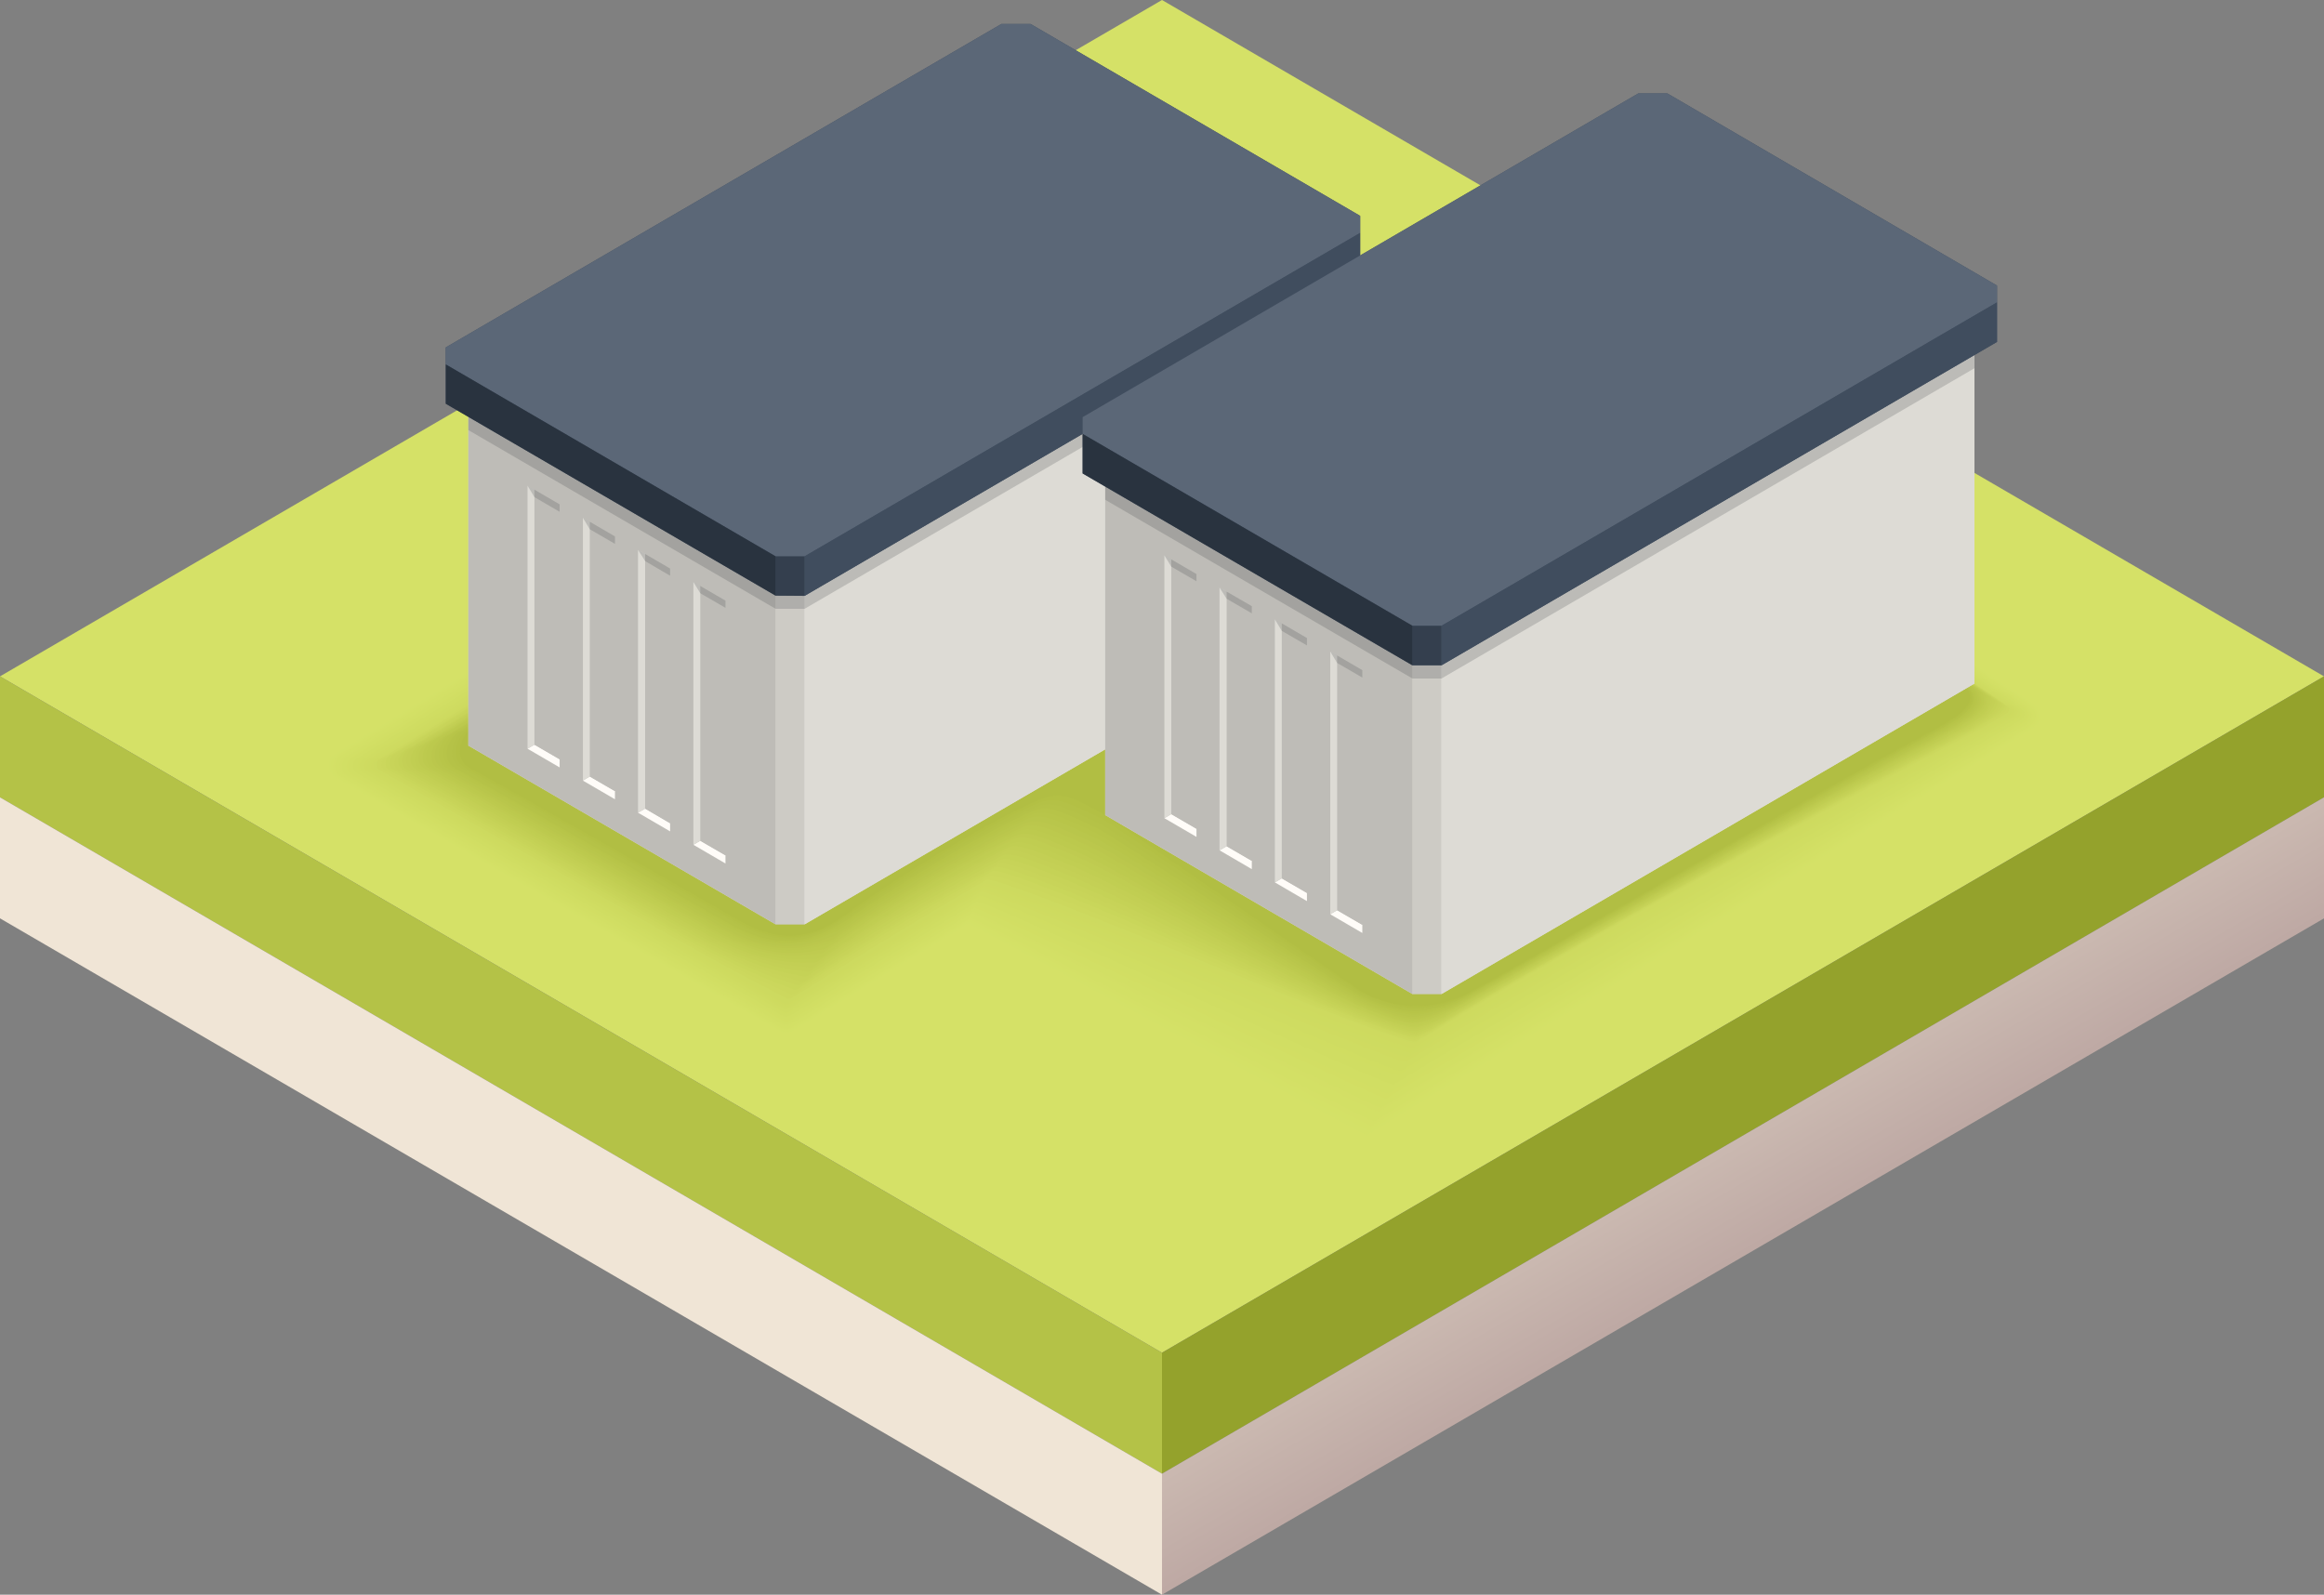 <svg xmlns="http://www.w3.org/2000/svg" width="102" height="70" viewBox="0 0 102 70" fill="none">
  <rect x="0" y="0" width="102" height="70" fill="#808080" stroke="none"/>
  <g clip-path="url(#clip0_2953_2067)">
    <path fill-rule="evenodd" clip-rule="evenodd" d="M102 29.689L51 59.378L0 29.689L51 0L102 29.689Z" fill="#D5E167"/>
    <path fill-rule="evenodd" clip-rule="evenodd" d="M51 59.378V64.689L0 35V29.689L51 59.378Z" fill="#B4C247"/>
    <path fill-rule="evenodd" clip-rule="evenodd" d="M51 59.378V64.689L102 35V29.689L51 59.378Z" fill="#94A22C"/>
    <path fill-rule="evenodd" clip-rule="evenodd" d="M51 64.689V70L0 40.311V35L51 64.689Z" fill="#F0E5D6"/>
    <path fill-rule="evenodd" clip-rule="evenodd" d="M51 64.689V70L102 40.311V35L51 64.689Z" fill="url(#paint0_linear_2953_2067)"/>
    <path fill-rule="evenodd" clip-rule="evenodd" d="M89.297 31.982L59.865 50.039L42.448 40.627L34.803 45.317C34.615 45.433 34.386 45.433 34.198 45.317L14.622 34.138C14.434 34.022 14.32 33.833 14.32 33.612C14.32 33.391 14.424 33.191 14.622 33.086L54.765 8.456C54.953 8.34 55.172 8.34 55.37 8.456L89.297 30.93C89.485 31.046 89.6 31.235 89.6 31.456C89.6 31.677 89.485 31.877 89.297 31.982Z" fill="#D5E167"/>
    <path fill-rule="evenodd" clip-rule="evenodd" d="M89.245 31.95C89.162 32.003 60.491 49.513 59.98 49.829C59.959 49.839 42.511 40.521 42.49 40.532C42.239 40.679 34.845 45.222 34.803 45.243C34.615 45.349 34.407 45.349 34.219 45.243C34.084 45.17 14.862 34.19 14.727 34.117C14.539 34.011 14.435 33.822 14.435 33.601C14.435 33.38 14.539 33.202 14.727 33.086C14.862 33.012 54.661 8.582 54.786 8.498C54.974 8.392 55.182 8.392 55.37 8.498C55.506 8.571 89.047 30.783 89.182 30.856C89.37 30.962 89.547 31.193 89.547 31.414C89.547 31.635 89.443 31.824 89.255 31.929L89.245 31.95Z" fill="#D4E167"/>
    <path fill-rule="evenodd" clip-rule="evenodd" d="M89.193 31.929C89.016 32.034 61.106 49.008 60.084 49.639C60.043 49.66 42.552 40.437 42.521 40.458C42.031 40.763 34.876 45.149 34.782 45.201C34.605 45.306 34.397 45.306 34.209 45.201C33.938 45.044 15.06 34.274 14.8 34.117C14.622 34.011 14.518 33.833 14.518 33.622C14.518 33.412 14.622 33.233 14.8 33.128C15.071 32.97 54.515 8.75 54.786 8.592C54.964 8.487 55.172 8.487 55.36 8.592C55.631 8.75 88.786 30.699 89.047 30.846C89.224 30.951 89.475 31.224 89.475 31.435C89.475 31.645 89.37 31.824 89.193 31.929Z" fill="#D4E166"/>
    <path fill-rule="evenodd" clip-rule="evenodd" d="M89.141 31.898C88.88 32.055 61.721 48.493 60.199 49.429C60.136 49.461 42.615 40.332 42.563 40.364C41.822 40.816 34.918 45.054 34.782 45.128C34.605 45.233 34.407 45.233 34.229 45.128C33.823 44.896 15.3 34.327 14.893 34.085C14.716 33.98 14.622 33.801 14.622 33.601C14.622 33.401 14.726 33.223 14.893 33.117C15.3 32.886 54.39 8.866 54.796 8.624C54.974 8.519 55.172 8.519 55.349 8.624C55.756 8.855 88.515 30.541 88.921 30.772C89.099 30.877 89.412 31.182 89.412 31.393C89.412 31.603 89.307 31.771 89.13 31.877L89.141 31.898Z" fill="#D4E066"/>
    <path fill-rule="evenodd" clip-rule="evenodd" d="M89.089 31.866C88.734 32.066 62.348 47.967 60.303 49.229C60.22 49.282 42.667 40.237 42.594 40.279C41.603 40.889 34.949 44.97 34.772 45.075C34.605 45.17 34.407 45.17 34.24 45.075C33.698 44.76 15.53 34.401 14.988 34.085C14.821 33.99 14.716 33.812 14.716 33.612C14.716 33.412 14.81 33.244 14.988 33.149C15.53 32.834 54.275 9.023 54.807 8.708C54.974 8.613 55.172 8.613 55.339 8.708C55.881 9.023 88.254 30.436 88.797 30.751C88.963 30.846 89.349 31.203 89.349 31.393C89.349 31.582 89.256 31.761 89.078 31.866H89.089Z" fill="#D3E065"/>
    <path fill-rule="evenodd" clip-rule="evenodd" d="M89.036 31.834C88.598 32.087 62.963 47.452 60.418 49.019C60.324 49.082 42.73 40.122 42.636 40.185C41.405 40.942 34.991 44.875 34.772 45.002C34.605 45.096 34.417 45.096 34.25 45.002C33.572 44.612 15.748 34.453 15.081 34.053C14.914 33.959 14.82 33.791 14.82 33.601C14.82 33.412 14.914 33.244 15.081 33.149C15.759 32.76 54.15 9.15 54.828 8.75C54.995 8.655 55.182 8.655 55.349 8.75C56.027 9.139 88.014 30.299 88.692 30.688C88.859 30.783 89.318 31.172 89.318 31.361C89.318 31.55 89.224 31.719 89.057 31.813L89.036 31.834Z" fill="#D3E065"/>
    <path fill-rule="evenodd" clip-rule="evenodd" d="M88.974 31.803C88.452 32.108 63.578 46.937 60.512 48.819C60.397 48.893 42.771 40.027 42.657 40.101C41.176 41.016 35.012 44.791 34.741 44.949C34.584 45.044 34.396 45.044 34.24 44.949C33.426 44.476 15.957 34.527 15.154 34.053C14.998 33.959 14.904 33.801 14.904 33.612C14.904 33.422 14.998 33.265 15.154 33.181C15.968 32.707 54.004 9.307 54.817 8.834C54.974 8.739 55.161 8.739 55.318 8.834C56.131 9.307 87.733 30.194 88.546 30.667C88.703 30.762 89.234 31.182 89.234 31.372C89.234 31.561 89.141 31.719 88.984 31.813L88.974 31.803Z" fill="#D3DF65"/>
    <path fill-rule="evenodd" clip-rule="evenodd" d="M88.922 31.782C88.306 32.139 64.194 46.421 60.627 48.63C60.491 48.714 42.834 39.943 42.699 40.027C40.967 41.089 35.054 44.718 34.741 44.896C34.584 44.991 34.407 44.991 34.261 44.896C33.312 44.349 16.197 34.6 15.248 34.043C15.092 33.948 15.008 33.801 15.008 33.622C15.008 33.444 15.092 33.286 15.248 33.202C16.197 32.655 53.889 9.444 54.828 8.897C54.984 8.803 55.162 8.803 55.308 8.897C56.257 9.444 87.472 30.078 88.411 30.625C88.567 30.709 89.162 31.182 89.162 31.361C89.162 31.54 89.078 31.698 88.922 31.782Z" fill="#D2DF64"/>
    <path fill-rule="evenodd" clip-rule="evenodd" d="M88.87 31.75C88.171 32.16 64.809 45.906 60.731 48.419C60.574 48.514 42.876 39.838 42.73 39.932C40.748 41.152 35.085 44.623 34.73 44.823C34.584 44.907 34.407 44.907 34.261 44.823C33.187 44.192 16.406 34.642 15.332 34.022C15.185 33.938 15.102 33.791 15.102 33.612C15.102 33.433 15.185 33.286 15.332 33.202C16.406 32.571 53.754 9.57 54.828 8.95C54.974 8.866 55.141 8.866 55.297 8.95C56.371 9.581 87.211 29.941 88.285 30.572C88.431 30.657 89.099 31.161 89.099 31.34C89.099 31.519 89.016 31.666 88.87 31.75Z" fill="#D2DF64"/>
    <path fill-rule="evenodd" clip-rule="evenodd" d="M88.817 31.719C88.025 32.181 65.435 45.391 60.846 48.22C60.668 48.325 42.938 39.743 42.771 39.848C40.55 41.215 35.127 44.539 34.73 44.77C34.584 44.854 34.428 44.854 34.282 44.77C33.072 44.066 16.646 34.716 15.436 34.011C15.29 33.927 15.217 33.78 15.217 33.622C15.217 33.465 15.3 33.317 15.436 33.233C16.646 32.529 53.639 9.728 54.859 9.023C55.005 8.939 55.162 8.939 55.308 9.023C56.517 9.728 86.961 29.836 88.181 30.541C88.327 30.625 89.057 31.172 89.057 31.34C89.057 31.508 88.974 31.645 88.828 31.729L88.817 31.719Z" fill="#D2DE63"/>
    <path fill-rule="evenodd" clip-rule="evenodd" d="M88.765 31.687C87.889 32.203 66.05 44.865 60.95 48.009C60.752 48.136 42.99 39.627 42.803 39.754C40.331 41.279 35.158 44.444 34.72 44.697C34.584 44.781 34.428 44.781 34.292 44.697C32.947 43.908 16.875 34.769 15.519 33.99C15.384 33.906 15.3 33.77 15.3 33.612C15.3 33.454 15.373 33.317 15.519 33.233C16.865 32.444 53.514 9.854 54.859 9.076C54.995 8.992 55.151 8.992 55.287 9.076C56.632 9.865 86.69 29.7 88.046 30.488C88.181 30.572 88.984 31.151 88.984 31.309C88.984 31.466 88.901 31.603 88.765 31.687Z" fill="#D1DE63"/>
    <path fill-rule="evenodd" clip-rule="evenodd" d="M88.713 31.666C87.754 32.224 66.665 44.36 61.065 47.82C60.846 47.957 43.053 39.543 42.844 39.669C40.122 41.342 35.2 44.36 34.709 44.644C34.574 44.718 34.428 44.718 34.292 44.644C32.811 43.782 17.084 34.842 15.603 33.98C15.467 33.906 15.394 33.77 15.394 33.622C15.394 33.475 15.467 33.338 15.603 33.265C17.084 32.402 53.378 10.012 54.859 9.15C54.995 9.076 55.141 9.076 55.276 9.15C56.757 10.012 86.429 29.594 87.91 30.457C88.046 30.53 88.911 31.161 88.911 31.309C88.911 31.456 88.838 31.593 88.703 31.666H88.713Z" fill="#D1DE63"/>
    <path fill-rule="evenodd" clip-rule="evenodd" d="M88.661 31.635C87.608 32.245 67.291 43.845 61.169 47.61C60.929 47.757 43.105 39.438 42.876 39.575C39.914 41.405 35.231 44.265 34.699 44.57C34.574 44.644 34.428 44.644 34.303 44.57C32.686 43.624 17.313 34.895 15.697 33.959C15.572 33.885 15.498 33.759 15.498 33.612C15.498 33.465 15.572 33.338 15.697 33.265C17.313 32.318 53.253 10.138 54.87 9.202C54.995 9.129 55.141 9.129 55.266 9.202C56.883 10.149 86.168 29.458 87.785 30.404C87.91 30.478 88.849 31.14 88.849 31.288C88.849 31.435 88.776 31.561 88.651 31.635H88.661Z" fill="#D0DD62"/>
    <path fill-rule="evenodd" clip-rule="evenodd" d="M88.609 31.603C87.472 32.266 67.906 43.319 61.284 47.41C61.023 47.568 43.168 39.343 42.918 39.491C39.705 41.468 35.273 44.181 34.699 44.518C34.574 44.591 34.438 44.591 34.324 44.518C32.572 43.498 17.553 34.968 15.801 33.948C15.676 33.875 15.613 33.759 15.613 33.612C15.613 33.465 15.686 33.349 15.801 33.286C17.553 32.266 53.149 10.285 54.901 9.265C55.026 9.192 55.162 9.192 55.276 9.265C57.029 10.285 85.929 29.342 87.681 30.362C87.806 30.436 88.807 31.14 88.807 31.277C88.807 31.414 88.734 31.54 88.619 31.614L88.609 31.603Z" fill="#D0DD62"/>
    <path fill-rule="evenodd" clip-rule="evenodd" d="M88.556 31.572C87.326 32.287 68.521 42.803 61.388 47.2C61.117 47.368 43.209 39.238 42.948 39.396C39.486 41.531 35.293 44.087 34.688 44.444C34.574 44.507 34.438 44.507 34.323 44.444C32.436 43.34 17.761 35.021 15.874 33.917C15.759 33.854 15.696 33.738 15.696 33.601C15.696 33.465 15.759 33.349 15.874 33.286C17.761 32.181 53.002 10.412 54.89 9.307C55.005 9.244 55.141 9.244 55.255 9.307C57.143 10.401 85.657 29.195 87.545 30.299C87.659 30.362 88.734 31.109 88.734 31.245C88.734 31.382 88.671 31.498 88.556 31.561V31.572Z" fill="#D0DD61"/>
    <path fill-rule="evenodd" clip-rule="evenodd" d="M88.494 31.55C87.18 32.318 69.137 42.299 61.492 47.01C61.2 47.189 43.261 39.144 42.98 39.322C39.277 41.605 35.325 44.013 34.667 44.392C34.553 44.455 34.428 44.455 34.323 44.392C32.3 43.214 17.98 35.095 15.957 33.917C15.842 33.854 15.78 33.738 15.78 33.612C15.78 33.486 15.842 33.37 15.957 33.307C17.98 32.129 52.867 10.559 54.89 9.381C55.005 9.318 55.13 9.318 55.234 9.381C57.258 10.559 85.386 29.09 87.409 30.267C87.524 30.331 88.671 31.109 88.671 31.245C88.671 31.382 88.609 31.487 88.494 31.55Z" fill="#CFDC61"/>
    <path fill-rule="evenodd" clip-rule="evenodd" d="M88.442 31.519C87.034 32.339 69.752 41.773 61.607 46.8C61.294 47 43.324 39.038 43.022 39.228C39.069 41.668 35.367 43.918 34.668 44.328C34.563 44.392 34.438 44.392 34.334 44.328C32.175 43.077 18.21 35.158 16.051 33.896C15.947 33.833 15.884 33.727 15.884 33.612C15.884 33.496 15.947 33.391 16.051 33.328C18.21 32.076 52.752 10.706 54.911 9.444C55.016 9.381 55.13 9.381 55.235 9.444C57.394 10.696 85.125 28.963 87.284 30.225C87.389 30.288 88.609 31.109 88.609 31.224C88.609 31.34 88.546 31.445 88.442 31.508V31.519Z" fill="#CFDC61"/>
    <path fill-rule="evenodd" clip-rule="evenodd" d="M88.39 31.487C86.899 32.35 70.378 41.258 61.712 46.6C61.378 46.81 43.377 38.944 43.053 39.144C38.85 41.731 35.398 43.834 34.657 44.265C34.564 44.318 34.449 44.318 34.345 44.265C32.05 42.93 18.429 35.221 16.145 33.885C16.051 33.822 15.989 33.727 15.989 33.612C15.989 33.496 16.041 33.401 16.145 33.338C18.44 32.003 52.627 10.843 54.922 9.507C55.016 9.455 55.13 9.455 55.235 9.507C57.529 10.843 84.875 28.848 87.17 30.183C87.264 30.236 88.557 31.098 88.557 31.214C88.557 31.33 88.505 31.424 88.4 31.487H88.39Z" fill="#CFDB60"/>
    <path fill-rule="evenodd" clip-rule="evenodd" d="M88.338 31.456C86.763 32.371 70.993 40.732 61.826 46.4C61.471 46.621 43.439 38.849 43.095 39.059C38.641 41.804 35.439 43.75 34.657 44.213C34.563 44.265 34.459 44.265 34.365 44.213C31.935 42.803 18.669 35.294 16.239 33.875C16.145 33.822 16.093 33.727 16.093 33.622C16.093 33.517 16.145 33.422 16.239 33.37C18.669 31.961 52.502 11.001 54.932 9.581C55.026 9.528 55.13 9.528 55.224 9.581C57.654 10.99 84.614 28.732 87.044 30.152C87.138 30.204 88.494 31.109 88.494 31.214C88.494 31.319 88.442 31.414 88.348 31.466L88.338 31.456Z" fill="#CEDB60"/>
    <path fill-rule="evenodd" clip-rule="evenodd" d="M88.285 31.435C86.617 32.402 71.609 40.227 61.93 46.2C61.555 46.432 43.491 38.744 43.126 38.975C38.432 41.867 35.471 43.666 34.647 44.15C34.563 44.202 34.459 44.202 34.365 44.15C31.799 42.656 18.888 35.358 16.322 33.864C16.239 33.812 16.186 33.727 16.186 33.622C16.186 33.517 16.239 33.433 16.322 33.38C18.888 31.887 52.377 11.137 54.932 9.644C55.015 9.591 55.12 9.591 55.203 9.644C57.769 11.137 84.343 28.616 86.909 30.11C86.992 30.162 88.421 31.098 88.421 31.203C88.421 31.309 88.369 31.393 88.285 31.445V31.435Z" fill="#CEDB5F"/>
    <path fill-rule="evenodd" clip-rule="evenodd" d="M88.233 31.403C86.481 32.423 72.235 39.712 62.045 46.001C61.649 46.242 43.543 38.649 43.168 38.891C38.224 41.941 35.513 43.582 34.636 44.087C34.553 44.139 34.459 44.139 34.376 44.087C31.674 42.52 19.107 35.41 16.416 33.843C16.333 33.791 16.291 33.717 16.291 33.612C16.291 33.507 16.333 33.433 16.416 33.391C19.117 31.824 52.252 11.264 54.953 9.697C55.036 9.644 55.13 9.644 55.214 9.697C57.915 11.264 84.103 28.48 86.805 30.057C86.888 30.11 88.379 31.088 88.379 31.182C88.379 31.277 88.327 31.361 88.254 31.414L88.233 31.403Z" fill="#CEDA5F"/>
    <path fill-rule="evenodd" clip-rule="evenodd" d="M88.181 31.372C86.335 32.444 72.85 39.186 62.149 45.79C61.732 46.043 43.595 38.544 43.199 38.797C38.005 41.994 35.544 43.487 34.626 44.023C34.553 44.066 34.459 44.066 34.386 44.023C31.549 42.372 19.337 35.473 16.5 33.833C16.427 33.791 16.375 33.706 16.375 33.622C16.375 33.538 16.416 33.454 16.5 33.412C19.337 31.761 52.116 11.411 54.953 9.77C55.026 9.728 55.12 9.728 55.193 9.77C58.03 11.421 83.832 28.374 86.659 30.026C86.732 30.068 88.296 31.088 88.296 31.172C88.296 31.256 88.254 31.34 88.171 31.382L88.181 31.372Z" fill="#CDDA5F"/>
    <path fill-rule="evenodd" clip-rule="evenodd" d="M54.828 9.917C54.901 9.875 54.995 9.875 55.068 9.917C55.745 10.222 57.539 11.306 59.896 12.841C59.896 12.841 59.917 12.852 59.928 12.862C60.063 12.957 60.209 13.041 60.355 13.136C68.448 18.352 84.489 28.753 86.544 29.952C86.648 30.015 88.171 31.004 88.181 31.098C88.181 31.182 88.139 31.267 88.077 31.309C87.607 31.645 86.116 32.423 83.957 33.549C79.149 36.073 71.118 40.353 64.162 44.518C63.484 44.928 62.827 45.359 62.139 45.717C62.014 45.78 60.981 45.422 59.479 44.865C56.152 43.613 49.79 40.931 46.296 39.606C44.575 38.954 43.418 38.544 43.293 38.618C38.182 41.594 35.721 43.235 34.741 43.813C34.668 43.855 34.574 43.855 34.501 43.813C34.407 43.771 34.313 43.708 34.209 43.655C33.207 43.151 31.507 42.246 29.526 41.121C25.041 38.576 18.679 34.968 16.666 33.801C16.573 33.748 16.531 33.654 16.531 33.559C16.531 33.454 16.583 33.37 16.677 33.317C19.378 31.75 52.106 11.474 54.807 9.907L54.828 9.917Z" fill="#CCD85D"/>
    <path fill-rule="evenodd" clip-rule="evenodd" d="M54.713 10.075C54.786 10.033 54.88 10.023 54.953 10.065C55.683 10.317 57.477 11.358 59.803 12.862C59.803 12.862 59.824 12.873 59.834 12.883C59.97 12.978 60.116 13.072 60.262 13.156C67.948 18.12 84.489 28.742 86.45 29.878C86.596 29.962 88.056 30.919 88.087 31.025C88.087 31.109 88.056 31.182 87.994 31.235C87.587 31.603 86.106 32.36 83.936 33.507C79.118 36.041 70.962 40.406 64.183 44.465C63.505 44.865 62.859 45.328 62.16 45.633C61.993 45.706 60.971 45.349 59.5 44.791C56.34 43.603 49.728 40.69 46.422 39.417C44.711 38.755 43.595 38.344 43.418 38.439C38.433 41.236 35.919 42.993 34.897 43.613C34.824 43.655 34.73 43.666 34.657 43.624C34.563 43.582 34.47 43.529 34.365 43.487C33.343 43.045 31.654 42.204 29.693 41.1C25.438 38.681 18.982 35.021 16.886 33.812C16.781 33.748 16.729 33.654 16.74 33.538C16.74 33.422 16.802 33.317 16.907 33.265C19.472 31.771 52.148 11.579 54.713 10.086V10.075Z" fill="#CBD75C"/>
    <path fill-rule="evenodd" clip-rule="evenodd" d="M54.598 10.233C54.671 10.191 54.755 10.18 54.838 10.212C55.62 10.401 57.425 11.4 59.709 12.894C59.709 12.894 59.73 12.904 59.74 12.915C59.876 13.009 60.022 13.104 60.168 13.188C67.458 17.889 84.5 28.742 86.346 29.826C86.523 29.931 87.931 30.856 87.983 30.972C87.983 31.056 87.962 31.13 87.9 31.172C87.555 31.572 86.085 32.318 83.905 33.465C79.066 36.02 70.806 40.469 64.204 44.402C63.526 44.802 62.879 45.264 62.17 45.538C61.972 45.611 60.95 45.254 59.521 44.707C56.528 43.571 49.665 40.427 46.536 39.207C44.826 38.544 43.752 38.134 43.543 38.25C38.683 40.91 36.128 42.74 35.043 43.403C34.97 43.445 34.887 43.456 34.803 43.424C34.709 43.392 34.616 43.34 34.511 43.308C33.468 42.93 31.789 42.162 29.839 41.058C25.803 38.765 19.253 35.042 17.073 33.791C16.959 33.727 16.906 33.612 16.917 33.486C16.917 33.359 17 33.244 17.105 33.17C19.535 31.761 52.158 11.632 54.588 10.222L54.598 10.233Z" fill="#C9D65A"/>
    <path fill-rule="evenodd" clip-rule="evenodd" d="M54.473 10.401C54.546 10.359 54.63 10.348 54.713 10.38C55.547 10.517 57.362 11.474 59.604 12.936C59.604 12.936 59.625 12.957 59.636 12.957C59.771 13.051 59.917 13.146 60.063 13.23C66.947 17.668 84.489 28.753 86.241 29.773C86.45 29.899 87.816 30.793 87.879 30.919C87.879 31.004 87.858 31.077 87.805 31.119C87.524 31.55 86.074 32.287 83.874 33.444C79.013 36.01 70.649 40.553 64.214 44.37C63.536 44.77 62.89 45.222 62.17 45.475C61.93 45.559 60.918 45.191 59.521 44.654C56.705 43.571 49.592 40.195 46.641 39.028C44.941 38.365 43.898 37.955 43.658 38.081C38.944 40.605 36.315 42.498 35.189 43.203C35.116 43.245 35.032 43.256 34.949 43.235C34.855 43.203 34.761 43.161 34.657 43.13C33.593 42.814 31.925 42.109 29.995 41.026C26.188 38.86 19.534 35.084 17.271 33.791C17.146 33.717 17.094 33.591 17.104 33.444C17.115 33.307 17.198 33.17 17.323 33.096C19.618 31.761 52.189 11.716 54.483 10.38L54.473 10.401Z" fill="#C8D459"/>
    <path fill-rule="evenodd" clip-rule="evenodd" d="M54.358 10.559C54.431 10.517 54.515 10.506 54.598 10.527C55.474 10.601 57.3 11.516 59.511 12.957C59.511 12.957 59.531 12.978 59.542 12.978C59.677 13.072 59.823 13.167 59.969 13.262C66.446 17.437 84.499 28.764 86.147 29.721C86.387 29.868 87.701 30.73 87.774 30.867C87.785 30.951 87.774 31.014 87.722 31.067C87.503 31.529 86.064 32.245 83.853 33.422C78.972 35.999 70.503 40.648 64.246 44.339C63.568 44.739 62.911 45.18 62.201 45.412C61.92 45.496 60.919 45.128 59.552 44.602C56.903 43.571 49.54 39.953 46.766 38.86C45.076 38.187 44.065 37.787 43.793 37.934C39.225 40.343 36.535 42.288 35.346 43.035C35.273 43.077 35.189 43.087 35.116 43.066C35.022 43.045 34.928 43.003 34.824 42.982C33.729 42.73 32.081 42.099 30.162 41.026C26.574 38.996 19.837 35.158 17.49 33.812C17.355 33.738 17.292 33.591 17.313 33.433C17.323 33.275 17.417 33.139 17.553 33.054C19.712 31.803 52.231 11.831 54.39 10.569L54.358 10.559Z" fill="#C7D358"/>
    <path fill-rule="evenodd" clip-rule="evenodd" d="M54.244 10.717C54.317 10.675 54.4 10.664 54.484 10.685C55.412 10.696 57.248 11.569 59.417 12.988C59.417 12.988 59.438 13.009 59.448 13.009C59.584 13.104 59.73 13.199 59.876 13.293C65.946 17.206 84.5 28.764 86.043 29.657C86.314 29.815 87.576 30.657 87.67 30.804C87.681 30.888 87.67 30.951 87.629 31.004C87.472 31.498 86.054 32.203 83.822 33.38C78.92 35.978 70.347 40.711 64.256 44.286C63.578 44.686 62.921 45.117 62.202 45.328C61.889 45.422 60.898 45.044 59.563 44.528C57.081 43.561 49.478 39.701 46.881 38.66C45.202 37.987 44.221 37.587 43.908 37.745C39.497 40.038 36.722 42.025 35.481 42.814C35.408 42.856 35.325 42.877 35.252 42.856C35.158 42.835 35.064 42.814 34.96 42.793C33.834 42.614 32.196 42.046 30.308 40.974C26.94 39.07 20.108 35.168 17.678 33.791C17.532 33.706 17.47 33.549 17.48 33.38C17.501 33.212 17.595 33.054 17.741 32.97C19.764 31.792 52.231 11.895 54.254 10.717H54.244Z" fill="#C5D256"/>
    <path fill-rule="evenodd" clip-rule="evenodd" d="M54.119 10.874C54.192 10.832 54.275 10.822 54.348 10.832C55.328 10.79 57.175 11.621 59.302 13.02C59.302 13.02 59.323 13.041 59.333 13.041C59.469 13.136 59.615 13.23 59.761 13.325C65.424 16.974 84.489 28.764 85.928 29.605C86.231 29.784 87.451 30.583 87.555 30.751C87.576 30.825 87.555 30.898 87.524 30.941C87.43 31.466 86.022 32.16 83.78 33.349C78.868 35.957 70.17 40.784 64.267 44.234C63.589 44.633 62.921 45.054 62.202 45.243C61.847 45.338 60.867 44.959 59.563 44.444C57.248 43.529 49.394 39.438 46.974 38.45C45.306 37.766 44.357 37.377 44.013 37.545C39.757 39.733 36.91 41.762 35.617 42.593C35.544 42.635 35.46 42.656 35.387 42.646C35.294 42.635 35.2 42.614 35.095 42.604C33.938 42.488 32.321 41.994 30.444 40.931C27.305 39.154 20.38 35.2 17.855 33.78C17.689 33.685 17.626 33.517 17.647 33.338C17.668 33.16 17.772 32.991 17.939 32.897C19.827 31.792 52.231 11.979 54.129 10.885L54.119 10.874Z" fill="#C4D055"/>
    <path fill-rule="evenodd" clip-rule="evenodd" d="M54.004 11.032C54.077 10.99 54.16 10.969 54.233 10.99C55.266 10.885 57.122 11.674 59.198 13.051C59.198 13.051 59.219 13.072 59.229 13.072C59.365 13.167 59.511 13.262 59.657 13.356C64.924 16.753 84.479 28.764 85.814 29.542C86.147 29.742 87.316 30.509 87.441 30.688C87.462 30.762 87.451 30.835 87.42 30.877C87.389 31.435 85.991 32.108 83.738 33.307C78.805 35.925 70.003 40.847 64.266 44.181C63.589 44.57 62.921 44.991 62.202 45.159C61.805 45.254 60.835 44.875 59.563 44.37C57.414 43.519 49.321 39.175 47.079 38.26C45.42 37.577 44.503 37.177 44.127 37.377C40.029 39.459 37.098 41.52 35.752 42.404C35.679 42.446 35.596 42.467 35.523 42.456C35.429 42.456 35.335 42.435 35.231 42.425C34.042 42.383 32.446 41.941 30.579 40.889C27.659 39.249 20.64 35.231 18.043 33.759C17.866 33.664 17.803 33.475 17.824 33.286C17.845 33.096 17.96 32.907 18.137 32.812C19.889 31.792 52.241 12.052 53.993 11.032H54.004Z" fill="#C3CF54"/>
    <path fill-rule="evenodd" clip-rule="evenodd" d="M53.889 11.2C53.962 11.158 54.045 11.137 54.118 11.148C55.193 10.99 57.06 11.726 59.104 13.083C59.104 13.083 59.125 13.104 59.135 13.104C59.271 13.199 59.417 13.293 59.563 13.388C64.423 16.522 84.489 28.764 85.72 29.479C86.085 29.7 87.211 30.436 87.347 30.625C87.368 30.699 87.368 30.762 87.347 30.814C87.378 31.403 86.001 32.066 83.728 33.275C78.774 35.915 69.867 40.91 64.308 44.139C63.63 44.528 62.952 44.928 62.233 45.086C61.805 45.18 60.835 44.802 59.594 44.307C57.612 43.519 49.269 38.923 47.204 38.071C45.545 37.387 44.669 36.988 44.252 37.198C40.31 39.175 37.306 41.279 35.909 42.194C35.836 42.236 35.752 42.257 35.679 42.257C35.585 42.257 35.492 42.246 35.387 42.257C34.157 42.288 32.592 41.91 30.746 40.868C28.055 39.354 20.942 35.284 18.252 33.77C18.064 33.664 17.991 33.465 18.022 33.265C18.053 33.065 18.168 32.865 18.356 32.76C19.972 31.813 52.272 12.147 53.889 11.211V11.2Z" fill="#C1CE52"/>
    <path fill-rule="evenodd" clip-rule="evenodd" d="M53.764 11.358C53.837 11.316 53.92 11.295 53.993 11.306C55.12 11.085 56.997 11.789 59 13.114L59.031 13.136C59.166 13.23 59.312 13.325 59.459 13.419C63.912 16.291 84.479 28.764 85.616 29.426C86.012 29.668 87.086 30.373 87.243 30.572C87.263 30.646 87.263 30.709 87.243 30.762C87.347 31.372 85.97 32.034 83.686 33.254C78.711 35.904 69.7 40.995 64.308 44.108C63.63 44.497 62.952 44.875 62.233 45.023C61.764 45.117 60.804 44.749 59.605 44.255C57.79 43.519 49.206 38.691 47.319 37.892C45.671 37.198 44.837 36.809 44.378 37.04C40.592 38.912 37.505 41.047 36.055 42.015C35.982 42.057 35.898 42.088 35.836 42.088C35.742 42.088 35.638 42.088 35.544 42.088C34.282 42.204 32.738 41.878 30.903 40.837C28.431 39.449 21.224 35.316 18.45 33.759C18.252 33.643 18.179 33.433 18.21 33.223C18.241 33.002 18.366 32.791 18.565 32.676C20.046 31.813 52.294 12.22 53.775 11.358H53.764Z" fill="#C0CD51"/>
    <path fill-rule="evenodd" clip-rule="evenodd" d="M53.649 11.516C53.722 11.474 53.806 11.453 53.879 11.453C55.057 11.169 56.945 11.831 58.906 13.146L58.937 13.167C59.073 13.262 59.219 13.356 59.365 13.451C63.411 16.059 84.479 28.764 85.511 29.363C85.939 29.626 86.961 30.299 87.128 30.509C87.159 30.583 87.159 30.646 87.149 30.688C87.316 31.33 85.949 31.971 83.655 33.202C78.659 35.862 69.533 41.047 64.319 44.034C63.641 44.423 62.952 44.791 62.233 44.917C61.722 45.012 60.773 44.644 59.605 44.16C57.957 43.487 49.133 38.407 47.413 37.671C45.692 36.935 44.972 36.588 44.482 36.83C40.852 38.607 37.692 40.774 36.18 41.783C36.107 41.825 36.034 41.857 35.961 41.857C35.867 41.867 35.763 41.867 35.669 41.889C34.376 42.088 32.853 41.804 31.038 40.784C28.796 39.522 21.495 35.337 18.638 33.738C18.429 33.622 18.346 33.401 18.377 33.17C18.408 32.939 18.554 32.718 18.763 32.592C20.108 31.803 52.304 12.294 53.649 11.505V11.516Z" fill="#BFCB50"/>
    <path fill-rule="evenodd" clip-rule="evenodd" d="M53.524 11.674C53.597 11.632 53.681 11.611 53.754 11.6C54.984 11.264 56.883 11.873 58.801 13.167L58.833 13.188C58.968 13.283 59.114 13.377 59.26 13.472C62.9 15.817 84.479 28.753 85.407 29.3C85.876 29.584 86.846 30.225 87.024 30.446C87.055 30.52 87.065 30.583 87.055 30.625C87.284 31.298 85.939 31.929 83.613 33.17C78.597 35.841 69.367 41.11 64.329 43.992C63.651 44.381 62.952 44.728 62.233 44.854C61.69 44.949 60.741 44.581 59.605 44.108C58.124 43.498 49.05 38.166 47.517 37.503C45.89 36.809 45.118 36.42 44.597 36.672C41.124 38.344 37.88 40.542 36.326 41.594C36.253 41.636 36.18 41.668 36.107 41.678C36.013 41.699 35.909 41.699 35.815 41.72C34.49 42.004 32.989 41.773 31.184 40.753C29.161 39.617 21.767 35.379 18.825 33.727C18.596 33.601 18.523 33.37 18.554 33.128C18.585 32.886 18.742 32.644 18.961 32.518C20.171 31.813 52.314 12.368 53.524 11.663V11.674Z" fill="#BDCA4E"/>
    <path fill-rule="evenodd" clip-rule="evenodd" d="M53.409 11.831C53.482 11.789 53.566 11.758 53.639 11.758C54.922 11.358 56.82 11.937 58.707 13.199L58.739 13.22C58.874 13.314 59.02 13.409 59.166 13.504C62.399 15.597 84.479 28.764 85.302 29.237C85.803 29.542 86.721 30.152 86.919 30.383C86.95 30.446 86.961 30.509 86.961 30.562C87.253 31.267 85.918 31.887 83.582 33.128C78.555 35.82 69.199 41.173 64.339 43.939C63.661 44.328 62.963 44.654 62.243 44.77C61.659 44.865 60.72 44.497 59.615 44.034C58.301 43.487 48.987 37.903 47.621 37.303C46.004 36.599 45.264 36.22 44.701 36.493C41.395 38.071 38.068 40.3 36.451 41.394C36.378 41.436 36.305 41.468 36.232 41.478C36.138 41.499 36.034 41.52 35.94 41.541C34.584 41.91 33.103 41.72 31.309 40.721C29.515 39.722 22.027 35.421 18.992 33.727C18.752 33.591 18.669 33.349 18.71 33.086C18.752 32.834 18.909 32.581 19.138 32.444C20.212 31.813 52.304 12.452 53.378 11.821L53.409 11.831Z" fill="#BCC94D"/>
    <path fill-rule="evenodd" clip-rule="evenodd" d="M53.294 12C53.367 11.958 53.451 11.926 53.524 11.916C54.849 11.463 56.767 11.989 58.614 13.23L58.645 13.251C58.78 13.356 58.926 13.441 59.072 13.535C61.909 15.365 84.489 28.764 85.209 29.184C85.74 29.5 86.606 30.089 86.825 30.331C86.856 30.394 86.877 30.457 86.877 30.509C87.232 31.245 85.918 31.845 83.561 33.107C78.513 35.81 69.053 41.258 64.371 43.908C63.693 44.286 62.983 44.602 62.264 44.707C61.638 44.791 60.71 44.434 59.646 43.981C58.499 43.498 48.946 37.65 47.757 37.124C46.14 36.42 45.452 36.041 44.847 36.325C41.697 37.808 38.287 40.059 36.628 41.194C36.555 41.247 36.482 41.279 36.409 41.289C36.315 41.321 36.211 41.342 36.117 41.373C34.73 41.836 33.27 41.689 31.497 40.7C29.922 39.817 22.34 35.463 19.232 33.738C18.982 33.601 18.898 33.338 18.94 33.065C18.982 32.802 19.148 32.529 19.388 32.392C20.337 31.845 52.366 12.557 53.305 12H53.294Z" fill="#BBC74C"/>
    <path fill-rule="evenodd" clip-rule="evenodd" d="M53.169 12.157C53.242 12.115 53.326 12.084 53.399 12.073C54.776 11.558 56.705 12.042 58.499 13.272L58.53 13.293C58.666 13.398 58.812 13.483 58.958 13.577C61.388 15.144 84.468 28.774 85.094 29.132C85.657 29.468 86.481 30.026 86.71 30.278C86.752 30.341 86.773 30.404 86.784 30.446C87.201 31.214 85.897 31.803 83.529 33.075C78.461 35.789 68.887 41.321 64.381 43.855C63.703 44.234 62.994 44.539 62.264 44.623C61.596 44.707 60.679 44.349 59.646 43.908C58.666 43.487 48.872 37.387 47.85 36.935C46.244 36.22 45.587 35.862 44.951 36.157C41.958 37.545 38.474 39.827 36.753 41.005C36.68 41.058 36.607 41.089 36.534 41.11C36.441 41.152 36.336 41.173 36.242 41.205C34.824 41.752 33.385 41.657 31.622 40.669C30.277 39.911 22.59 35.505 19.399 33.727C19.138 33.58 19.044 33.307 19.096 33.023C19.138 32.739 19.315 32.465 19.576 32.318C20.39 31.845 52.356 12.631 53.169 12.168V12.157Z" fill="#B9C64B"/>
    <path fill-rule="evenodd" clip-rule="evenodd" d="M53.055 12.315C53.128 12.273 53.201 12.242 53.284 12.22C54.713 11.653 56.653 12.094 58.405 13.293L58.436 13.314C58.572 13.419 58.718 13.514 58.864 13.598C60.887 14.902 84.478 28.764 84.99 29.058C85.584 29.416 86.356 29.941 86.606 30.204C86.648 30.267 86.679 30.32 86.69 30.373C87.169 31.172 85.876 31.75 83.498 33.023C78.409 35.757 68.73 41.373 64.402 43.792C63.724 44.171 63.004 44.455 62.285 44.528C61.565 44.602 60.668 44.265 59.667 43.824C58.853 43.466 48.82 37.103 47.965 36.725C46.369 36.01 45.744 35.652 45.066 35.957C42.239 37.251 38.662 39.554 36.889 40.784C36.816 40.837 36.743 40.868 36.68 40.889C36.587 40.931 36.482 40.963 36.388 41.005C34.949 41.657 33.52 41.584 31.779 40.616C30.652 39.985 22.882 35.526 19.597 33.706C19.326 33.559 19.232 33.265 19.274 32.97C19.315 32.676 19.503 32.381 19.774 32.224C20.452 31.834 52.366 12.694 53.044 12.305L53.055 12.315Z" fill="#B8C549"/>
    <path fill-rule="evenodd" clip-rule="evenodd" d="M52.94 12.473C53.013 12.431 53.086 12.399 53.169 12.378C54.651 11.747 56.59 12.147 58.311 13.325L58.343 13.346C58.478 13.451 58.624 13.546 58.77 13.63C60.387 14.671 84.479 28.764 84.896 29.005C85.522 29.384 86.252 29.878 86.502 30.152C86.544 30.215 86.575 30.267 86.596 30.32C87.138 31.151 85.866 31.708 83.467 33.002C78.357 35.747 68.563 41.447 64.412 43.761C63.735 44.139 63.015 44.402 62.285 44.465C61.555 44.528 60.647 44.202 59.678 43.771C59.031 43.487 48.758 36.861 48.08 36.546C46.495 35.831 45.9 35.473 45.191 35.789C42.521 36.988 38.871 39.322 37.046 40.584C36.973 40.637 36.9 40.669 36.837 40.7C36.743 40.753 36.639 40.795 36.545 40.837C35.085 41.584 33.666 41.552 31.935 40.584C31.038 40.08 23.164 35.568 19.806 33.696C19.514 33.538 19.43 33.233 19.472 32.928C19.524 32.623 19.712 32.318 19.994 32.15C20.536 31.834 52.398 12.778 52.94 12.462V12.473Z" fill="#B7C448"/>
    <path fill-rule="evenodd" clip-rule="evenodd" d="M52.815 12.641C52.888 12.599 52.961 12.568 53.034 12.536C54.557 11.842 56.517 12.2 58.197 13.356L58.228 13.377C58.364 13.483 58.51 13.577 58.656 13.661C59.865 14.44 84.468 28.764 84.771 28.942C85.428 29.342 86.106 29.805 86.377 30.089C86.419 30.152 86.46 30.204 86.481 30.257C87.086 31.119 85.824 31.666 83.415 32.96C78.294 35.715 68.386 41.51 64.413 43.708C63.735 44.076 63.015 44.328 62.275 44.381C61.492 44.444 60.606 44.118 59.667 43.697C59.177 43.477 48.675 36.588 48.163 36.357C46.578 35.631 46.036 35.284 45.285 35.62C42.772 36.725 39.038 39.091 37.16 40.395C37.087 40.448 37.014 40.49 36.952 40.521C36.848 40.574 36.754 40.627 36.66 40.679C35.179 41.52 33.771 41.52 32.05 40.574C31.372 40.195 23.414 35.62 19.962 33.717C19.66 33.549 19.566 33.233 19.618 32.918C19.67 32.602 19.868 32.276 20.171 32.108C20.578 31.877 52.387 12.883 52.794 12.652L52.815 12.641Z" fill="#B5C247"/>
    <path fill-rule="evenodd" clip-rule="evenodd" d="M52.7 12.799C52.773 12.757 52.846 12.715 52.919 12.694C54.494 11.947 56.465 12.263 58.103 13.398L58.134 13.419C58.27 13.525 58.416 13.619 58.562 13.703C59.375 14.229 84.468 28.774 84.677 28.9C85.365 29.321 85.991 29.752 86.283 30.047C86.335 30.099 86.377 30.162 86.408 30.204C87.076 31.098 85.835 31.635 83.405 32.939C78.263 35.715 68.24 41.573 64.444 43.666C63.766 44.034 63.036 44.265 62.306 44.307C61.492 44.36 60.606 44.044 59.699 43.634C59.375 43.487 48.633 36.325 48.299 36.167C46.724 35.442 46.213 35.105 45.431 35.442C43.084 36.451 39.267 38.839 37.338 40.185C37.265 40.237 37.202 40.279 37.129 40.311C37.025 40.374 36.931 40.427 36.848 40.479C35.346 41.415 33.948 41.457 32.248 40.511C31.8 40.258 23.738 35.631 20.202 33.685C19.889 33.517 19.795 33.181 19.848 32.855C19.9 32.518 20.108 32.192 20.421 32.013C20.692 31.855 52.45 12.946 52.721 12.789L52.7 12.799Z" fill="#B4C146"/>
    <path fill-rule="evenodd" clip-rule="evenodd" d="M52.585 12.957C52.658 12.915 52.731 12.873 52.804 12.841C54.431 12.031 56.403 12.305 58.009 13.419L58.04 13.441C58.175 13.546 58.322 13.64 58.468 13.725C58.874 13.987 84.479 28.764 84.583 28.827C85.302 29.268 85.887 29.668 86.189 29.973C86.241 30.026 86.283 30.078 86.325 30.131C87.055 31.046 85.824 31.572 83.383 32.897C78.221 35.684 68.094 41.636 64.475 43.613C63.797 43.981 63.067 44.192 62.326 44.223C61.471 44.265 60.595 43.96 59.719 43.561C59.563 43.487 48.591 36.052 48.413 35.968C46.849 35.231 46.38 34.916 45.545 35.263C43.355 36.178 39.455 38.597 37.473 39.985C37.4 40.038 37.337 40.08 37.264 40.122C37.16 40.185 37.066 40.248 36.983 40.311C35.471 41.352 34.063 41.426 32.383 40.49C32.154 40.364 24.009 35.684 20.39 33.685C20.066 33.507 19.962 33.16 20.025 32.823C20.087 32.476 20.306 32.129 20.619 31.95C20.755 31.877 52.46 13.041 52.596 12.957H52.585Z" fill="#B3C044"/>
    <path fill-rule="evenodd" clip-rule="evenodd" d="M59.709 43.498L48.508 35.789C47.016 34.926 46.516 34.737 45.65 35.095C43.439 35.989 38.923 38.797 37.119 40.143C35.586 41.279 34.199 41.373 32.53 40.458C32.53 40.458 24.28 35.726 20.578 33.685C19.91 33.317 20.15 32.266 20.817 31.877L52.471 13.114C54.181 12.115 56.33 12.242 57.915 13.451L57.946 13.472C58.082 13.577 58.218 13.672 58.374 13.756L84.479 28.774C87.754 30.762 86.711 31.046 83.342 32.865C78.159 35.663 67.917 41.71 64.475 43.571C62.984 44.381 61.19 44.349 59.719 43.498H59.709Z" fill="#B1BE43"/>
    <path d="M35.314 25.587H34.02L20.535 17.731V16.974L43.949 3.344H45.242L58.728 11.2V11.958L35.324 25.577L35.314 25.587ZM34.041 25.556H35.314L58.697 11.937V11.211L45.222 3.365H43.949L20.566 16.985V17.71L34.041 25.556Z" fill="#18499E"/>
    <path d="M58.707 11.211L45.232 3.355H43.949L20.556 16.985V17.721V32.728L34.041 40.574H35.314L58.707 26.955V11.947V11.211Z" fill="#DDDBD5"/>
    <path d="M35.314 25.577L58.707 11.947V11.211L45.232 3.355H43.949L20.556 16.985V17.721L34.041 25.577H35.314Z" fill="#FFFCF8"/>
    <path d="M34.041 40.574L20.556 32.728V17.721L34.041 25.577V40.574Z" fill="#BEBCB7"/>
    <path opacity="0.5" d="M35.314 25.577H34.041V40.584H35.314V25.577Z" fill="#BEBCB7"/>
    <path d="M58.707 26.955L35.314 40.574V25.577L58.707 11.947V26.955Z" fill="#DDDBD5"/>
    <path d="M24.561 33.328L23.456 32.686L23.153 32.865L24.561 33.685V33.328Z" fill="#FFFCF8"/>
    <path d="M23.456 21.496V32.686L24.561 33.328V22.138L23.456 21.496Z" fill="#BEBCB7"/>
    <path d="M23.153 21.318V32.865L23.456 32.686V21.496L23.153 21.318Z" fill="#DDDBD5"/>
    <g style="mix-blend-mode:multiply" opacity="0.2">
      <path d="M23.153 21.318L23.456 21.822L24.561 22.464V22.138L23.153 21.318Z" fill="#353A3F"/>
    </g>
    <path d="M26.991 34.727L25.886 34.085L25.583 34.264L26.991 35.084V34.727Z" fill="#FFFCF8"/>
    <path d="M25.885 22.906V34.085L26.991 34.727V23.547L25.885 22.906Z" fill="#BEBCB7"/>
    <path d="M25.583 22.727V34.264L25.886 34.085V22.906L25.583 22.727Z" fill="#DDDBD5"/>
    <g style="mix-blend-mode:multiply" opacity="0.2">
      <path d="M25.583 22.727L25.886 23.232L26.991 23.873V23.547L25.583 22.727Z" fill="#353A3F"/>
    </g>
    <path d="M29.411 36.136L28.316 35.494L28.003 35.673L29.411 36.493V36.136Z" fill="#FFFCF8"/>
    <path d="M28.316 24.315V35.494L29.411 36.136V24.956L28.316 24.315Z" fill="#BEBCB7"/>
    <path d="M28.003 24.136V35.673L28.316 35.494V24.315L28.003 24.136Z" fill="#DDDBD5"/>
    <g style="mix-blend-mode:multiply" opacity="0.2">
      <path d="M28.003 24.136L28.316 24.63L29.411 25.272V24.956L28.003 24.136Z" fill="#353A3F"/>
    </g>
    <path d="M31.841 37.545L30.735 36.904L30.433 37.082L31.841 37.903V37.545Z" fill="#FFFCF8"/>
    <path d="M30.735 25.724V36.904L31.84 37.545V26.366L30.735 25.724Z" fill="#BEBCB7"/>
    <path d="M30.433 25.545V37.082L30.735 36.904V25.724L30.433 25.545Z" fill="#DDDBD5"/>
    <g style="mix-blend-mode:multiply" opacity="0.2">
      <path d="M30.433 25.545L30.735 26.04L31.841 26.681V26.366L30.433 25.545Z" fill="#353A3F"/>
    </g>
    <g style="mix-blend-mode:multiply" opacity="0.2">
      <path d="M34.041 26.723H35.314L58.707 13.104V11.947V11.211L45.232 3.355H43.949L20.556 16.985V17.721V18.878L34.041 26.723Z" fill="#353A3F"/>
    </g>
    <path d="M59.698 9.476L45.232 1.052H43.95L19.565 15.249V15.996V17.721L34.041 26.145L35.314 26.155L59.698 11.947V10.222V9.476Z" fill="#404D5E"/>
    <path d="M35.314 24.42L59.698 10.222V9.476L45.232 1.052H43.95L19.565 15.249V15.996L34.041 24.42H35.314Z" fill="#5B6777"/>
    <path d="M34.041 26.145L19.565 17.721V15.996L34.041 24.42V26.145Z" fill="#29333F"/>
    <path opacity="0.5" d="M35.314 24.42H34.041V26.155H35.314V24.42Z" fill="#29333F"/>
    <path d="M59.698 11.947L35.314 26.155V24.42L59.698 10.222V11.947Z" fill="#404D5E"/>
    <path d="M63.265 28.648H61.972L48.486 20.792V20.035L71.89 6.415H73.183L86.668 14.271V15.029L63.265 28.648ZM61.992 28.616H63.265L86.648 14.997V14.271L73.173 6.426H71.9L48.518 20.045V20.771L61.992 28.616Z" fill="#18499E"/>
    <path d="M86.658 14.261L73.183 6.415H71.901L48.507 20.035V20.781V35.778L61.993 43.634H63.265L86.658 30.005V15.008V14.261Z" fill="#DDDBD5"/>
    <path d="M63.265 28.627L86.658 15.008V14.261L73.183 6.415H71.901L48.507 20.035V20.781L61.993 28.627H63.265Z" fill="#FFFCF8"/>
    <path d="M61.993 43.634L48.507 35.778V20.781L61.993 28.627V43.634Z" fill="#BEBCB7"/>
    <path opacity="0.5" d="M63.265 28.627H61.993V43.634H63.265V28.627Z" fill="#BEBCB7"/>
    <path d="M86.658 30.005L63.265 43.634V28.627L86.658 15.008V30.005Z" fill="#DDDBD5"/>
    <path d="M52.513 36.378L51.407 35.736L51.105 35.915L52.513 36.735V36.378Z" fill="#FFFCF8"/>
    <path d="M51.407 24.557V35.736L52.512 36.378V25.198L51.407 24.557Z" fill="#BEBCB7"/>
    <path d="M51.105 24.378V35.915L51.407 35.736V24.557L51.105 24.378Z" fill="#DDDBD5"/>
    <g style="mix-blend-mode:multiply" opacity="0.2">
      <path d="M51.105 24.378L51.407 24.872L52.513 25.514V25.198L51.105 24.378Z" fill="#353A3F"/>
    </g>
    <path d="M54.942 37.787L53.837 37.145L53.524 37.324L54.932 38.145H54.942V37.787Z" fill="#FFFCF8"/>
    <path d="M53.837 25.966V37.145L54.942 37.787V26.608L53.837 25.966Z" fill="#BEBCB7"/>
    <path d="M53.524 25.787V37.324L53.837 37.145V25.966L53.524 25.787Z" fill="#DDDBD5"/>
    <g style="mix-blend-mode:multiply" opacity="0.2">
      <path d="M53.524 25.787L53.837 26.282L54.942 26.923V26.608L53.524 25.787Z" fill="#353A3F"/>
    </g>
    <path d="M57.362 39.196L56.257 38.555L55.954 38.733L57.362 39.554V39.196Z" fill="#FFFCF8"/>
    <path d="M56.256 27.365V38.555L57.362 39.196V28.006L56.256 27.365Z" fill="#BEBCB7"/>
    <path d="M55.954 27.186V38.733L56.257 38.555V27.365L55.954 27.186Z" fill="#DDDBD5"/>
    <g style="mix-blend-mode:multiply" opacity="0.2">
      <path d="M55.954 27.186L56.257 27.691L57.362 28.332V28.006L55.954 27.186Z" fill="#353A3F"/>
    </g>
    <path d="M59.792 40.595L58.686 39.953L58.384 40.132L59.792 40.953V40.595Z" fill="#FFFCF8"/>
    <path d="M58.686 28.774V39.953L59.792 40.595V29.416L58.686 28.774Z" fill="#BEBCB7"/>
    <path d="M58.384 28.595V40.132L58.686 39.953V28.774L58.384 28.595Z" fill="#DDDBD5"/>
    <g style="mix-blend-mode:multiply" opacity="0.2">
      <path d="M58.384 28.595L58.686 29.1L59.792 29.742V29.416L58.384 28.595Z" fill="#353A3F"/>
    </g>
    <g style="mix-blend-mode:multiply" opacity="0.2">
      <path d="M61.993 29.784H63.265L86.658 16.164V15.008V14.261L73.183 6.415H71.901L48.507 20.035V20.781V21.938L61.993 29.784Z" fill="#353A3F"/>
    </g>
    <path d="M87.649 12.536L73.183 4.102H71.901L47.517 18.31V19.046V20.781L61.993 29.205H63.265L87.649 15.008V13.272V12.536Z" fill="#404D5E"/>
    <path d="M63.265 27.47L87.649 13.272V12.536L73.183 4.102H71.901L47.517 18.31V19.046L61.993 27.47H63.265Z" fill="#5B6777"/>
    <path d="M61.993 29.205L47.517 20.781V19.046L61.993 27.47V29.205Z" fill="#29333F"/>
    <path opacity="0.5" d="M63.265 27.47H61.993V29.205H63.265V27.47Z" fill="#29333F"/>
    <path d="M87.649 15.008L63.265 29.205V27.47L87.649 13.272V15.008Z" fill="#404D5E"/>
  </g>
  <defs>
    <linearGradient id="paint0_linear_2953_2067" x1="72.141" y1="44.886" x2="78.213" y2="55.317" gradientUnits="userSpaceOnUse">
      <stop stop-color="#DAC9BD"/>
      <stop offset="0.25" stop-color="#D4C5BA"/>
      <stop offset="1" stop-color="#BBA5A1"/>
    </linearGradient>
    <clipPath id="clip0_2953_2067">
      <rect width="102" height="70" fill="white"/>
    </clipPath>
  </defs>
</svg>